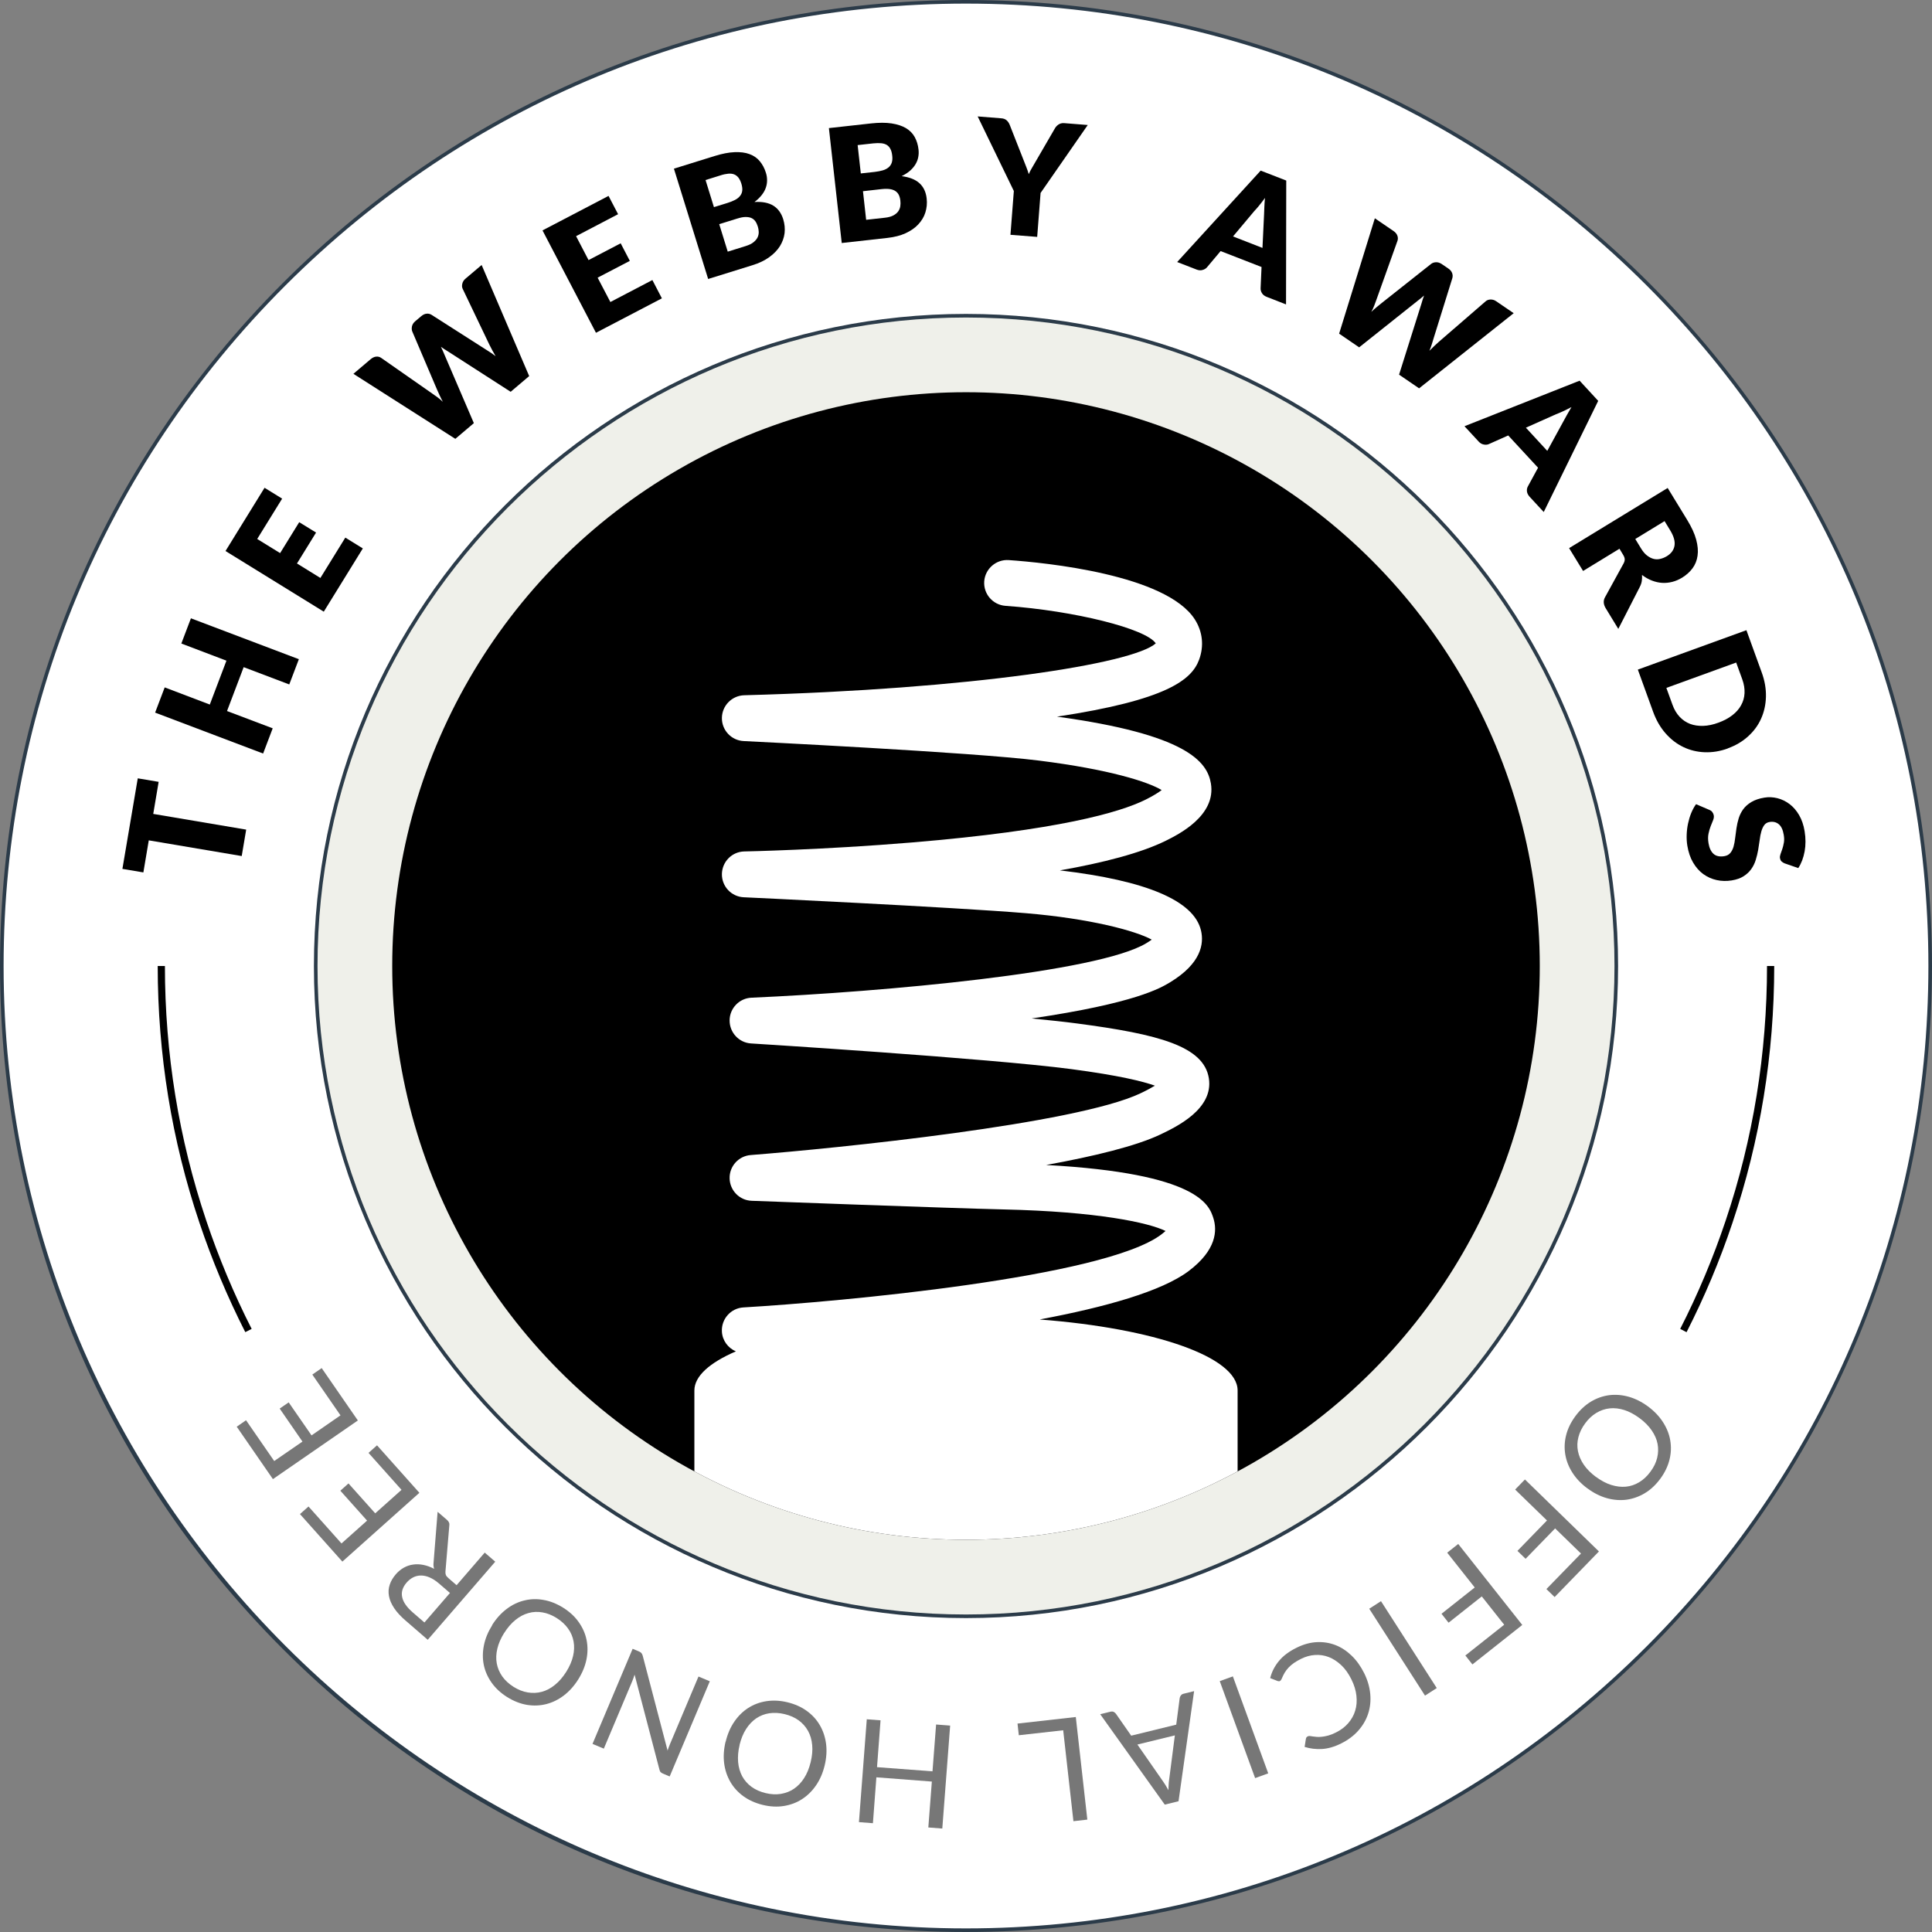 <?xml version="1.0" encoding="UTF-8"?>
<svg xmlns="http://www.w3.org/2000/svg" xmlns:xlink="http://www.w3.org/1999/xlink" id="Layer_2" width="268.16" height="268.16" viewBox="0 0 268.16 268.16">
  <rect x="0" y="0" width="268.16" height="268.16" fill="#808080" stroke="none"/>
  <defs>
    <style>.cls-1{fill:none;}.cls-2{clip-path:url(#clippath);}.cls-3{fill:#fff;}.cls-4{fill:#eff0ea;}.cls-5{fill:#2b3b49;}.cls-6{fill:#777;}</style>
    <clipPath id="clippath">
      <circle class="cls-1" cx="134.08" cy="134.08" r="79.64"></circle>
    </clipPath>
  </defs>
  <g id="Layer_1-2">
    <g>
      <g>
        <circle class="cls-3" cx="134.08" cy="134.08" r="133.83"></circle>
        <path class="cls-5" d="M134.08,268.16c-35.81,0-69.49-13.95-94.81-39.27C13.95,203.57,0,169.9,0,134.08S13.95,64.6,39.27,39.27C64.6,13.95,98.27,0,134.08,0s69.49,13.95,94.81,39.27,39.27,59,39.27,94.81-13.95,69.49-39.27,94.81-59,39.27-94.81,39.27ZM134.08,.5C98.4,.5,64.86,14.4,39.62,39.62,14.39,64.86,.5,98.4,.5,134.08c0,73.66,59.92,133.58,133.58,133.58,35.68,0,69.23-13.9,94.46-39.13s39.12-58.78,39.12-94.46-13.89-69.23-39.12-94.46C203.31,14.4,169.76,.5,134.08,.5Z"></path>
      </g>
      <g>
        <circle class="cls-4" cx="134.08" cy="134.08" r="90.26"></circle>
        <path class="cls-5" d="M134.08,224.59c-49.91,0-90.51-40.6-90.51-90.51S84.18,43.57,134.08,43.57s90.51,40.6,90.51,90.51-40.6,90.51-90.51,90.51Zm0-180.52c-49.63,0-90.01,40.38-90.01,90.01s40.38,90.01,90.01,90.01,90.01-40.38,90.01-90.01-40.38-90.01-90.01-90.01Z"></path>
      </g>
      <g>
        <path d="M19.11,108.03l2.91,.49-.75,4.45,12.9,2.18-.62,3.67-12.9-2.18-.75,4.45-2.91-.49,2.13-12.56Z"></path>
        <path d="M41.48,91.5l-1.33,3.5-6.33-2.4-2.31,6.09,6.34,2.4-1.33,3.5-14.99-5.68,1.33-3.5,6.26,2.38,2.31-6.09-6.26-2.38,1.33-3.5,14.99,5.68Z"></path>
        <path d="M36.73,67.71l2.43,1.5-3.46,5.6,3.18,1.96,2.65-4.29,2.34,1.44-2.65,4.29,3.25,2.01,3.46-5.6,2.43,1.5-5.42,8.78-13.64-8.42,5.42-8.78Z"></path>
        <path d="M49.06,51.88l2.38-2.02c.25-.21,.5-.33,.76-.36,.26-.03,.49,.03,.7,.17l7.09,4.95c.23,.16,.47,.33,.73,.52,.26,.19,.51,.4,.75,.63-.17-.31-.32-.61-.45-.9-.13-.29-.25-.56-.37-.82l-3.43-8.05c-.08-.2-.09-.43-.04-.7,.06-.27,.21-.5,.44-.7l.84-.71c.25-.21,.5-.33,.75-.35,.25-.03,.49,.03,.71,.17l7.37,4.71c.23,.14,.47,.3,.72,.46,.25,.16,.51,.35,.78,.56-.16-.28-.32-.56-.46-.82-.14-.26-.27-.51-.39-.75l-3.73-7.8c-.09-.2-.11-.43-.04-.7,.06-.27,.21-.5,.45-.7l2.23-1.89,6.6,15.42-2.57,2.18-8.73-5.62c-.14-.08-.29-.18-.45-.28-.16-.1-.33-.22-.5-.34,.09,.19,.18,.37,.26,.55,.08,.18,.15,.34,.21,.49l4.1,9.55-2.57,2.18-14.14-9.02Z"></path>
        <path d="M84.47,27.2l1.32,2.53-5.83,3.05,1.73,3.32,4.46-2.33,1.27,2.44-4.47,2.33,1.77,3.38,5.83-3.05,1.32,2.54-9.15,4.78-7.42-14.21,9.15-4.78Z"></path>
        <path d="M98.29,38.72l-4.75-15.31,5.63-1.75c1.06-.33,1.99-.51,2.79-.54,.8-.03,1.49,.05,2.07,.27,.58,.21,1.06,.54,1.43,.99s.66,.98,.85,1.61c.11,.34,.16,.69,.16,1.04s-.06,.7-.18,1.04c-.12,.35-.31,.68-.57,1.01-.26,.33-.59,.65-1,.96,1.08-.07,1.95,.1,2.61,.5,.65,.4,1.11,1.03,1.38,1.89,.2,.65,.26,1.3,.19,1.93-.08,.64-.3,1.24-.65,1.81-.36,.57-.86,1.08-1.5,1.54s-1.42,.83-2.34,1.11l-6.11,1.9Zm.8-9.97l1.85-.57c.39-.12,.74-.26,1.04-.41,.3-.15,.54-.33,.71-.54,.18-.21,.29-.45,.33-.73,.04-.28,0-.61-.11-.98-.11-.36-.25-.65-.42-.87-.17-.21-.37-.36-.6-.45-.23-.09-.51-.12-.82-.09-.31,.03-.67,.1-1.06,.23l-2.08,.65,1.17,3.78Zm.74,2.37l1.18,3.81,2.5-.78c.47-.15,.83-.32,1.09-.54,.26-.21,.45-.44,.56-.68s.16-.49,.15-.75c-.01-.26-.05-.51-.13-.75-.09-.28-.2-.52-.34-.72-.14-.2-.33-.35-.55-.45s-.5-.14-.82-.14c-.32,0-.7,.08-1.15,.22l-2.48,.77Z"></path>
        <path d="M116.83,33.71l-1.78-15.93,5.86-.65c1.1-.12,2.05-.12,2.84,0,.79,.12,1.46,.34,1.99,.65,.53,.32,.94,.73,1.22,1.24,.28,.51,.46,1.09,.53,1.74,.04,.36,.03,.71-.04,1.05-.06,.34-.19,.67-.38,.99-.19,.32-.44,.61-.75,.89-.32,.28-.71,.53-1.17,.76,1.08,.14,1.9,.46,2.47,.98s.9,1.22,1,2.12c.08,.68,.01,1.32-.18,1.94s-.53,1.16-.98,1.65-1.05,.9-1.76,1.23c-.72,.33-1.55,.54-2.51,.65l-6.36,.71Zm2.67-9.64l1.92-.21c.41-.05,.77-.12,1.09-.21,.32-.09,.59-.23,.8-.4,.21-.17,.37-.39,.46-.66s.12-.6,.07-.98c-.04-.38-.12-.69-.25-.93-.12-.24-.29-.43-.5-.56-.21-.13-.48-.21-.79-.24-.31-.03-.67-.02-1.09,.02l-2.17,.24,.44,3.94Zm.28,2.47l.44,3.97,2.6-.29c.49-.05,.88-.16,1.18-.32,.3-.16,.52-.35,.67-.56,.15-.22,.25-.45,.29-.71,.04-.26,.04-.51,.01-.77-.03-.29-.1-.55-.2-.77-.1-.22-.26-.41-.46-.55-.2-.14-.46-.24-.78-.29-.32-.05-.71-.05-1.17,0l-2.58,.29Z"></path>
        <path d="M144.43,26.8l-.47,6.08-3.71-.29,.47-6.08-5.02-10.35,3.27,.26c.32,.02,.57,.12,.75,.28,.18,.16,.32,.37,.42,.61l1.9,4.83c.15,.39,.29,.74,.42,1.07,.13,.33,.24,.65,.33,.96,.13-.31,.29-.61,.47-.91,.18-.3,.37-.63,.57-.98l2.6-4.48c.05-.09,.12-.18,.2-.27,.08-.09,.18-.17,.28-.24,.1-.07,.22-.12,.35-.16s.27-.05,.43-.04l3.29,.26-6.56,9.45Z"></path>
        <path d="M178.52,42.26l-2.69-1.05c-.3-.12-.52-.28-.66-.5-.14-.22-.21-.45-.2-.7l.13-2.95-5.68-2.21-1.9,2.26c-.14,.16-.34,.29-.6,.36-.26,.08-.53,.06-.82-.05l-2.71-1.05,11.59-12.69,3.55,1.38-.03,17.19Zm-7.37-9.44l4.08,1.59,.22-4.62c.01-.29,.03-.64,.04-1.04s.05-.83,.09-1.28c-.27,.37-.53,.72-.79,1.03-.25,.31-.48,.58-.69,.79l-2.96,3.53Z"></path>
        <path d="M190.83,30.3l2.58,1.76c.27,.18,.45,.4,.54,.64s.1,.48,.02,.72l-2.91,8.14c-.09,.27-.2,.55-.31,.84s-.25,.59-.41,.89c.25-.24,.5-.47,.75-.67,.24-.2,.48-.39,.7-.57l6.86-5.43c.17-.13,.39-.21,.66-.22,.27-.01,.53,.07,.79,.24l.91,.62c.27,.18,.45,.39,.54,.63,.09,.24,.1,.48,.03,.73l-2.6,8.35c-.08,.26-.16,.53-.25,.82-.09,.29-.2,.59-.33,.9,.23-.23,.45-.45,.67-.66,.22-.21,.42-.4,.62-.57l6.54-5.66c.17-.14,.39-.22,.66-.23,.27,0,.54,.07,.79,.25l2.42,1.65-13.13,10.43-2.78-1.9,3.12-9.9c.04-.16,.1-.33,.15-.51,.06-.18,.12-.37,.2-.57-.16,.14-.31,.27-.46,.39-.15,.12-.29,.23-.42,.33l-8.13,6.47-2.78-1.9,4.96-16.02Z"></path>
        <path d="M214.28,71.08l-1.96-2.12c-.22-.24-.34-.48-.38-.74-.03-.26,.01-.49,.13-.71l1.41-2.59-4.14-4.48-2.69,1.2c-.2,.09-.43,.11-.7,.06s-.5-.18-.71-.41l-1.97-2.13,15.98-6.32,2.58,2.8-7.56,15.43Zm-2.49-11.72l2.97,3.22,2.22-4.06c.14-.26,.3-.56,.5-.91s.41-.72,.64-1.11c-.41,.22-.79,.41-1.16,.58-.37,.17-.69,.31-.97,.41l-4.21,1.88Z"></path>
        <path d="M224.79,76.16l-5.06,3.09-1.94-3.17,13.68-8.35,2.72,4.45c.6,.99,1.02,1.89,1.24,2.72,.22,.82,.29,1.56,.19,2.23-.09,.66-.33,1.25-.7,1.75s-.85,.93-1.43,1.29c-.44,.27-.9,.47-1.37,.59-.47,.12-.94,.17-1.42,.14-.48-.03-.95-.14-1.42-.32-.47-.18-.93-.44-1.37-.78,.02,.28,.01,.56-.03,.84-.04,.28-.14,.56-.28,.83l-2.98,5.82-1.75-2.87c-.32-.53-.36-1.04-.1-1.51l2.58-4.7c.11-.21,.17-.4,.16-.58,0-.18-.08-.39-.23-.64l-.49-.81Zm2.19-1.34l.78,1.28c.26,.43,.54,.77,.84,1s.6,.39,.91,.47c.31,.08,.62,.08,.94,0,.31-.07,.62-.2,.92-.38,.6-.37,.95-.85,1.05-1.45,.1-.6-.1-1.31-.6-2.13l-.78-1.28-4.06,2.48Z"></path>
        <path d="M239.83,103.88c-1.09,.4-2.16,.57-3.22,.53s-2.04-.28-2.96-.72c-.92-.44-1.74-1.07-2.47-1.9s-1.3-1.82-1.73-3l-2.12-5.85,15.07-5.47,2.12,5.85c.43,1.17,.62,2.31,.59,3.41-.03,1.1-.26,2.11-.68,3.04-.42,.93-1.02,1.74-1.81,2.45-.78,.71-1.72,1.26-2.8,1.65Zm-1.3-3.58c.74-.27,1.38-.61,1.91-1.02,.53-.41,.94-.87,1.22-1.39,.29-.51,.45-1.07,.48-1.68,.03-.6-.07-1.24-.31-1.91l-.85-2.34-9.69,3.52,.85,2.34c.24,.67,.57,1.22,.99,1.67,.41,.44,.9,.77,1.44,.98,.55,.21,1.16,.3,1.83,.28s1.38-.17,2.13-.45Z"></path>
        <path d="M247.72,119.84c-.19-.08-.34-.17-.45-.28-.11-.11-.17-.25-.21-.44-.03-.17,0-.35,.07-.56s.16-.45,.25-.71c.09-.26,.16-.56,.22-.89s.05-.69-.02-1.09c-.11-.69-.34-1.18-.69-1.47-.35-.29-.77-.39-1.27-.31-.32,.05-.57,.2-.74,.43s-.31,.53-.41,.89-.18,.75-.23,1.2c-.06,.44-.13,.9-.21,1.37s-.2,.93-.34,1.39c-.14,.46-.35,.88-.62,1.26-.27,.38-.62,.71-1.06,.99-.43,.28-.98,.47-1.64,.58-.73,.12-1.44,.1-2.11-.05-.68-.15-1.29-.43-1.85-.83-.55-.4-1.02-.94-1.41-1.6-.39-.66-.65-1.44-.8-2.34-.08-.49-.11-1-.09-1.53s.08-1.04,.19-1.55c.11-.51,.25-.99,.44-1.45,.19-.46,.41-.87,.67-1.23l1.89,.81c.14,.06,.27,.15,.37,.29,.1,.13,.17,.28,.2,.45,.04,.22,0,.45-.1,.69s-.21,.52-.33,.82c-.12,.31-.22,.65-.3,1.04-.08,.38-.08,.82,0,1.31,.11,.67,.34,1.16,.69,1.48,.35,.32,.85,.43,1.49,.33,.37-.06,.65-.21,.85-.45,.2-.24,.35-.54,.45-.89,.1-.35,.17-.75,.22-1.19,.05-.44,.11-.89,.18-1.35,.07-.46,.17-.92,.31-1.38,.14-.45,.35-.87,.63-1.26,.28-.38,.66-.72,1.13-1,.47-.28,1.07-.49,1.81-.61,.59-.1,1.19-.07,1.8,.08,.6,.15,1.16,.42,1.68,.81,.52,.39,.96,.9,1.33,1.53,.37,.63,.63,1.38,.77,2.25,.08,.48,.12,.96,.12,1.44,0,.47-.04,.93-.12,1.36-.08,.44-.2,.85-.34,1.24-.15,.39-.33,.75-.54,1.07l-1.85-.64Z"></path>
      </g>
      <g>
        <path class="cls-6" d="M220.33,206.59c-.86-.64-1.55-1.36-2.07-2.17-.52-.81-.85-1.65-1-2.54-.15-.88-.11-1.78,.12-2.69s.66-1.79,1.29-2.64c.63-.85,1.34-1.51,2.14-2,.8-.48,1.65-.78,2.54-.9,.89-.11,1.79-.04,2.72,.22,.92,.26,1.81,.71,2.68,1.35,.86,.64,1.55,1.36,2.07,2.17,.52,.81,.86,1.65,1.01,2.54,.15,.89,.12,1.78-.11,2.69s-.65,1.79-1.28,2.64c-.63,.85-1.34,1.51-2.15,2-.81,.48-1.66,.78-2.55,.9-.89,.11-1.8,.04-2.72-.22-.92-.26-1.82-.71-2.68-1.35Zm1.19-1.6c.71,.52,1.41,.9,2.12,1.12,.71,.22,1.38,.3,2.03,.24s1.27-.27,1.85-.62c.58-.35,1.1-.83,1.56-1.46,.46-.62,.77-1.25,.93-1.91,.16-.66,.18-1.31,.06-1.95-.12-.64-.4-1.27-.82-1.88-.42-.61-.98-1.18-1.69-1.7-.71-.52-1.41-.9-2.11-1.12-.7-.22-1.38-.3-2.03-.23-.65,.07-1.27,.28-1.85,.63-.58,.35-1.1,.83-1.55,1.45-.46,.62-.77,1.26-.94,1.92-.17,.66-.19,1.3-.06,1.95,.13,.64,.4,1.27,.81,1.87,.42,.61,.98,1.17,1.69,1.7Z"></path>
        <path class="cls-6" d="M215.77,221.66l-1.13-1.1,4.8-4.93-3.59-3.49-4.1,4.22-1.13-1.1,4.1-4.22-4.42-4.29,1.36-1.4,10.27,9.99-6.15,6.33Z"></path>
        <path class="cls-6" d="M204.37,231.02l-.98-1.24,5.39-4.27-3.11-3.93-4.61,3.65-.98-1.24,4.61-3.65-3.82-4.83,1.53-1.21,8.89,11.24-6.92,5.48Z"></path>
        <path class="cls-6" d="M190.05,223.29l1.63-1.05,7.74,12.06-1.63,1.05-7.74-12.06Z"></path>
        <path class="cls-6" d="M177.67,233.32c-.09,.05-.2,.05-.32,.01l-1.05-.41c.22-.87,.62-1.66,1.21-2.37,.58-.71,1.4-1.33,2.46-1.85,.93-.46,1.84-.72,2.76-.77,.91-.05,1.77,.08,2.59,.39,.82,.31,1.57,.8,2.26,1.46,.69,.66,1.28,1.48,1.76,2.44,.48,.97,.76,1.93,.85,2.9,.09,.96-.01,1.87-.29,2.73-.28,.86-.74,1.65-1.37,2.36-.63,.71-1.43,1.31-2.38,1.78-.94,.47-1.83,.72-2.66,.77-.83,.05-1.63-.05-2.41-.29l.17-1.08c.01-.08,.04-.15,.07-.22,.04-.07,.1-.12,.21-.17,.08-.04,.17-.05,.29-.04,.11,.01,.25,.03,.41,.06,.16,.02,.34,.04,.55,.06,.21,.02,.44,.01,.71-.02,.26-.03,.55-.08,.88-.17,.32-.09,.67-.23,1.05-.42,.69-.34,1.26-.77,1.71-1.29,.45-.52,.78-1.1,.97-1.74,.2-.64,.25-1.33,.17-2.07-.08-.74-.31-1.5-.7-2.28-.4-.8-.86-1.46-1.41-1.97s-1.12-.89-1.73-1.12c-.61-.24-1.25-.33-1.9-.29-.66,.04-1.3,.22-1.93,.53-.38,.19-.71,.38-1,.58s-.53,.41-.74,.63c-.21,.22-.39,.46-.55,.72-.15,.26-.29,.54-.42,.86-.06,.14-.13,.23-.23,.28Z"></path>
        <path class="cls-6" d="M169.3,233.34l1.82-.66,4.91,13.46-1.82,.66-4.91-13.46Z"></path>
        <path class="cls-6" d="M152.68,237.94l1.46-.36c.17-.04,.31-.03,.44,.03,.12,.06,.23,.15,.31,.26l2.12,3.04,6.25-1.53,.48-3.68c.02-.13,.07-.25,.16-.37,.09-.12,.21-.2,.38-.24l1.46-.36-2.16,15.28-1.91,.47-8.97-12.56Zm10.39,2.93l-5.2,1.27,3.57,5.13c.23,.32,.47,.72,.74,1.21,0-.28,.02-.54,.03-.78,.01-.24,.03-.45,.06-.64l.8-6.19Z"></path>
        <path class="cls-6" d="M147.57,240.16l-6.16,.69-.18-1.62,8.09-.91,1.6,14.24-1.93,.22-1.42-12.62Z"></path>
        <path class="cls-6" d="M120.27,238.63l1.95,.15-.49,6.5,7.7,.58,.5-6.5,1.95,.15-1.09,14.29-1.94-.15,.49-6.37-7.7-.59-.48,6.37-1.94-.15,1.09-14.29Z"></path>
        <path class="cls-6" d="M100.73,241.72c.25-1.04,.65-1.96,1.19-2.75,.54-.79,1.19-1.43,1.94-1.91,.75-.48,1.6-.8,2.53-.94,.93-.14,1.91-.09,2.93,.16,1.02,.25,1.92,.65,2.67,1.2,.76,.55,1.36,1.21,1.81,1.99,.45,.77,.74,1.64,.86,2.59,.12,.95,.05,1.95-.2,2.99-.25,1.04-.65,1.96-1.19,2.75-.54,.79-1.19,1.43-1.95,1.92-.75,.49-1.6,.8-2.52,.95-.93,.15-1.9,.1-2.93-.15-1.02-.25-1.92-.65-2.68-1.2-.76-.55-1.37-1.22-1.82-2-.45-.78-.74-1.64-.86-2.59-.12-.95-.05-1.95,.2-2.99Zm1.93,.47c-.21,.86-.27,1.65-.21,2.39,.07,.74,.26,1.39,.57,1.97,.31,.57,.75,1.06,1.29,1.46,.55,.4,1.2,.69,1.95,.87,.75,.18,1.45,.22,2.12,.11,.67-.11,1.28-.34,1.82-.71,.54-.37,1.02-.86,1.41-1.48,.4-.62,.7-1.36,.91-2.22,.21-.86,.28-1.65,.21-2.38-.07-.73-.26-1.39-.58-1.96s-.75-1.06-1.3-1.46c-.55-.4-1.2-.68-1.94-.86-.75-.18-1.46-.22-2.13-.12-.67,.1-1.27,.34-1.81,.7-.54,.37-1.01,.86-1.41,1.48-.4,.62-.7,1.36-.91,2.21Z"></path>
        <path class="cls-6" d="M91.69,245.98c-.06-.07-.11-.19-.16-.36l-3.45-13.18c-.05,.17-.1,.33-.16,.48-.06,.15-.12,.3-.17,.44l-3.94,9.35-1.57-.66,5.57-13.2,.9,.38c.14,.06,.25,.13,.32,.22,.08,.09,.13,.21,.18,.37l3.45,13.16c.05-.16,.11-.31,.16-.46,.06-.15,.11-.29,.16-.41l3.97-9.41,1.57,.66-5.57,13.21-.92-.39c-.16-.07-.27-.14-.33-.21Z"></path>
        <path class="cls-6" d="M68.3,225.57c.57-.91,1.24-1.65,2-2.23,.76-.58,1.58-.98,2.45-1.19,.87-.22,1.77-.25,2.69-.08,.93,.16,1.83,.52,2.73,1.08,.89,.56,1.61,1.22,2.15,1.99,.54,.76,.91,1.58,1.09,2.46s.18,1.79-.01,2.73c-.19,.94-.57,1.86-1.14,2.77-.57,.91-1.24,1.65-2,2.23-.76,.58-1.58,.98-2.45,1.2-.87,.22-1.77,.25-2.69,.1-.92-.16-1.83-.52-2.73-1.08-.89-.56-1.61-1.23-2.15-1.99-.54-.77-.91-1.59-1.09-2.47-.18-.88-.17-1.79,.02-2.73,.19-.94,.57-1.86,1.14-2.77Zm1.69,1.06c-.47,.75-.79,1.48-.96,2.2-.17,.72-.2,1.4-.08,2.05,.12,.64,.37,1.24,.76,1.8,.39,.55,.92,1.04,1.57,1.45,.65,.41,1.31,.67,1.98,.78,.67,.11,1.32,.08,1.95-.09,.63-.17,1.24-.49,1.81-.96,.58-.46,1.1-1.07,1.57-1.81,.47-.75,.79-1.48,.95-2.19,.17-.72,.19-1.4,.07-2.04-.12-.65-.37-1.24-.77-1.79-.39-.55-.92-1.03-1.56-1.44-.65-.41-1.32-.68-1.98-.79-.67-.12-1.31-.09-1.95,.09-.63,.17-1.23,.49-1.81,.96-.57,.46-1.09,1.06-1.56,1.81Z"></path>
        <path class="cls-6" d="M63.37,220.03l3.91-4.53,1.46,1.26-9.37,10.84-3.06-2.65c-.69-.59-1.22-1.17-1.6-1.74-.38-.57-.62-1.13-.72-1.67s-.07-1.07,.1-1.57c.16-.51,.45-.99,.84-1.45,.33-.38,.7-.69,1.11-.92,.41-.23,.84-.38,1.3-.44,.46-.07,.93-.05,1.43,.05,.49,.1,.99,.28,1.49,.55-.09-.26-.12-.56-.08-.88l.56-7.04,1.3,1.12c.27,.23,.38,.5,.32,.82l-.53,6.31c-.02,.2,0,.36,.05,.5,.05,.14,.18,.3,.38,.47l1.11,.96Zm-.92,1.07l-1.54-1.33c-.43-.37-.85-.64-1.27-.82-.41-.18-.81-.27-1.2-.27-.38,0-.74,.08-1.08,.25-.34,.17-.64,.41-.92,.73-.56,.65-.77,1.32-.62,2.01,.14,.7,.64,1.41,1.48,2.14l1.61,1.39,3.54-4.09Z"></path>
        <path class="cls-6" d="M41.64,210.15l1.18-1.05,4.58,5.13,3.55-3.17-3.71-4.15,1.13-1.01,3.71,4.15,3.65-3.26-4.58-5.13,1.18-1.05,5.88,6.59-10.69,9.55-5.88-6.59Z"></path>
        <path class="cls-6" d="M32.85,198.03l1.3-.9,3.91,5.66,3.92-2.7-3.16-4.58,1.25-.86,3.17,4.58,4.02-2.78-3.91-5.66,1.3-.9,5.02,7.27-11.79,8.14-5.02-7.27Z"></path>
      </g>
      <circle cx="134.08" cy="134.08" r="79.64"></circle>
      <g class="cls-2">
        <path class="cls-3" d="M144.36,183.13c8.96-1.68,16.88-3.88,20.64-6.72,3.84-2.9,3.97-5.6,3.41-7.35-.57-1.76-2-6.21-23.21-7.36,6.67-1.21,12.49-2.63,15.85-4.23,2.22-1.06,7.41-3.53,6.74-7.8-.7-4.46-6.96-6.12-18.27-7.61-1.72-.23-3.89-.46-6.33-.7,14.43-2.12,17.89-4.22,19.22-5.02,4.32-2.62,4.72-5.35,4.29-7.18-.97-4.14-7.56-6.94-19.59-8.35,5.97-1.05,11.23-2.4,14.71-4.12,1.73-.86,7.01-3.47,6.25-7.96-.51-3.04-3.44-6.81-21.36-9.26,15.3-2.31,18.69-5.13,19.72-7.89,.71-1.91,.5-3.9-.59-5.61-4-6.23-20.78-7.88-25.83-8.23-1.74-.12-3.27,1.2-3.4,2.95-.12,1.75,1.19,3.27,2.95,3.4,9.61,.68,19.53,3.18,20.86,5.21-3.17,2.84-25.49,6.35-57.12,7.2-1.71,.05-3.08,1.44-3.1,3.15-.02,1.71,1.32,3.13,3.03,3.21,.32,.02,31.72,1.54,40.99,2.71,9.74,1.22,15.11,2.94,17.02,4.09-.43,.33-1.13,.78-2.25,1.34-3.58,1.77-12.11,4.24-32.37,5.93-12.33,1.03-23.19,1.25-23.3,1.25-1.72,.03-3.09,1.42-3.12,3.14-.02,1.72,1.32,3.14,3.03,3.22,.29,.01,29.1,1.37,39.15,2.21,8.88,.74,15.22,2.43,17.48,3.67-.2,.15-.45,.31-.76,.5-6.72,4.07-36.45,6.75-54.79,7.56-1.69,.07-3.03,1.46-3.04,3.15-.01,1.69,1.3,3.1,2.98,3.2,.33,.02,33.01,2.06,44.43,3.56,6.66,.88,9.97,1.71,11.62,2.3-.48,.29-1.13,.65-2,1.06-8.97,4.27-42.1,7.63-54.1,8.57-1.68,.13-2.97,1.55-2.93,3.24s1.38,3.05,3.06,3.11c.27,.01,27.54,1.03,35.01,1.2,12.94,.29,20.09,1.83,22.44,2.99-.16,.14-.36,.31-.61,.5-7.9,5.96-44.53,9.32-57.98,10.11-1.75,.1-3.09,1.61-2.99,3.36,.07,1.25,.86,2.28,1.94,2.74-3.64,1.57-5.76,3.44-5.76,5.43v33.77c0,5.65,16.88,10.23,37.7,10.23s37.7-4.58,37.7-10.23v-33.77c0-4.68-11.6-8.63-27.42-9.85Z"></path>
      </g>
      <path d="M234.1,184.91l-.89-.46c2.46-4.82,4.58-9.87,6.31-15.03,3.81-11.33,5.74-23.22,5.74-35.34h1c0,12.23-1.95,24.22-5.8,35.66-1.74,5.21-3.89,10.31-6.37,15.17Z"></path>
      <path d="M34.05,184.91c-2.48-4.88-4.62-9.99-6.36-15.17-3.85-11.43-5.8-23.43-5.8-35.66h1c0,12.12,1.93,24.01,5.74,35.34,1.72,5.13,3.84,10.19,6.3,15.03l-.89,.45Z"></path>
    </g>
  </g>
</svg>
